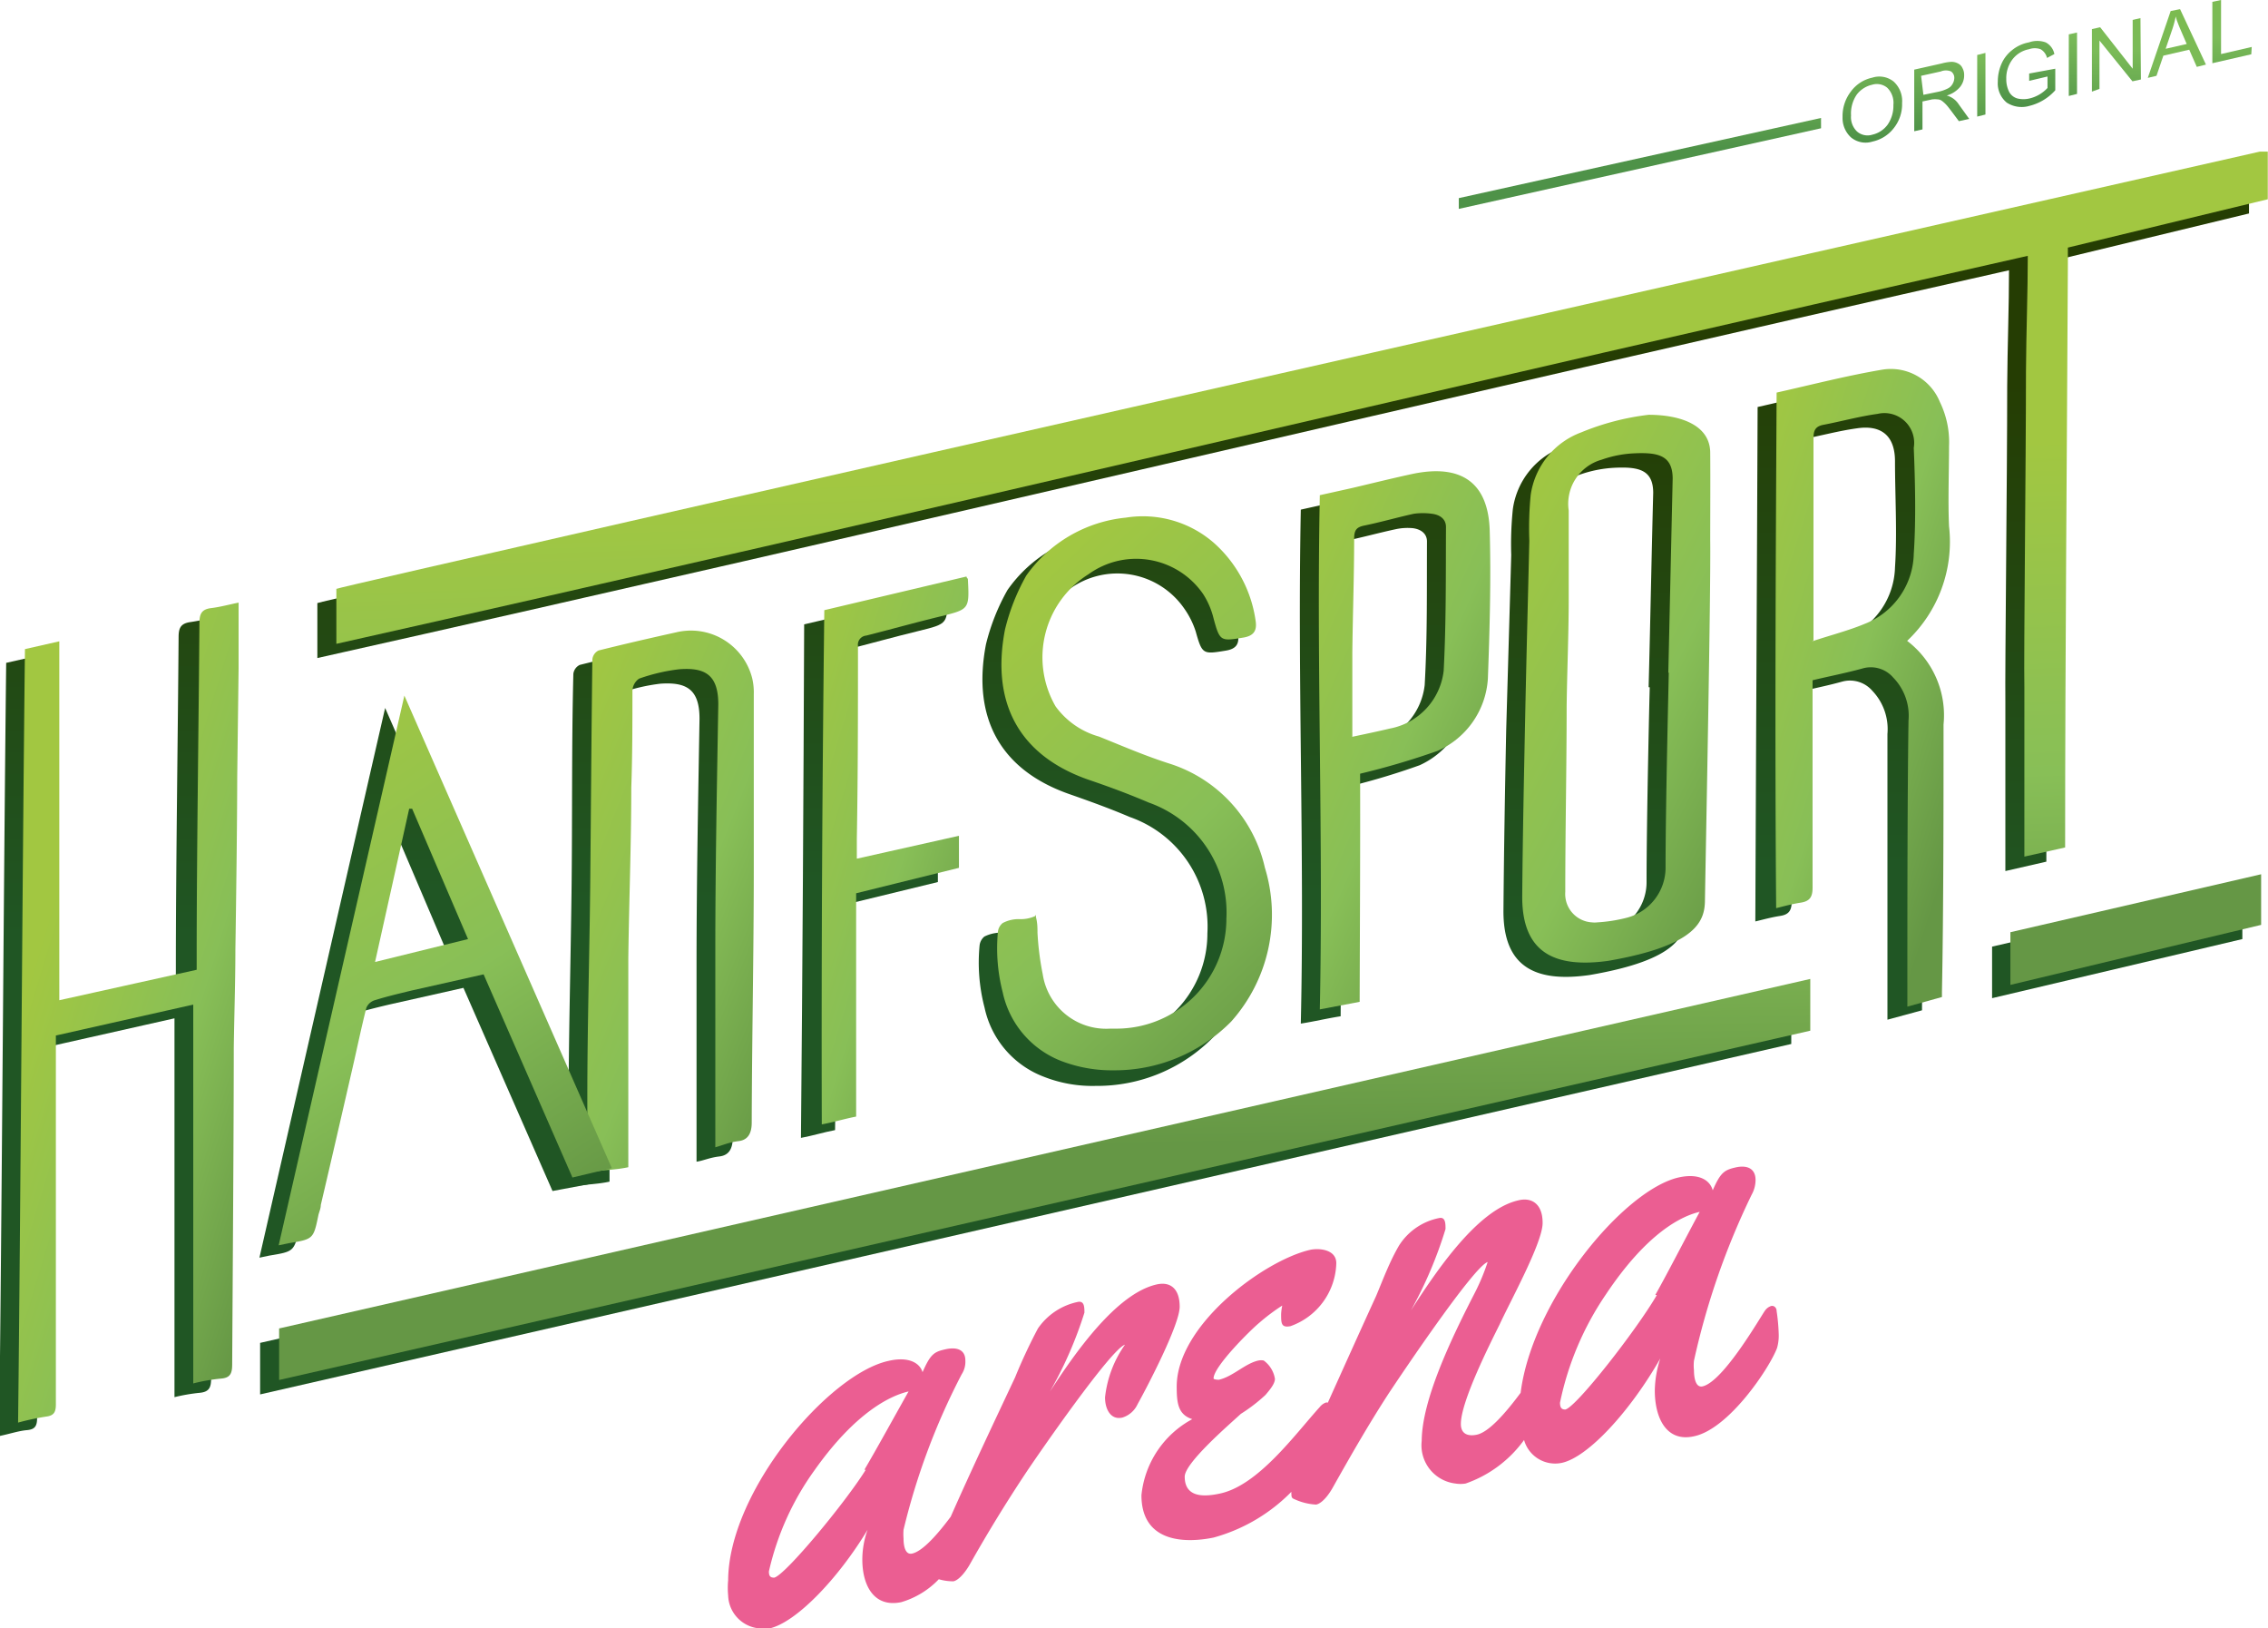 <svg xmlns="http://www.w3.org/2000/svg" xmlns:xlink="http://www.w3.org/1999/xlink" viewBox="0 0 99.05 71.09"><defs><linearGradient id="a" x1="-363.97" y1="318.52" x2="-363.97" y2="319.9" gradientTransform="matrix(66.87, 0, 0, -17.51, 24382.9, 5616.62)" gradientUnits="userSpaceOnUse"><stop offset="0.02" stop-color="#205624"/><stop offset="1" stop-color="#253d03"/></linearGradient><linearGradient id="b" x1="-335.74" y1="278.35" x2="-335.74" y2="283.39" gradientTransform="matrix(10.96, 0, 0, -4.79, 3772.15, 1372.22)" xlink:href="#a"/><linearGradient id="c" x1="-330.53" y1="325.59" x2="-330.53" y2="326.27" gradientTransform="matrix(9.49, 0, 0, -35.77, 3142.79, 11687.66)" xlink:href="#a"/><linearGradient id="d" x1="-321.2" y1="323.03" x2="-321.2" y2="323.89" gradientTransform="matrix(7.66, 0, 0, -27.81, 2540.95, 9021.83)" xlink:href="#a"/><linearGradient id="e" x1="-324.49" y1="321.44" x2="-324.49" y2="322.45" gradientTransform="matrix(8.22, 0, 0, -23.91, 2737.41, 7726.71)" xlink:href="#a"/><linearGradient id="f" x1="-338.7" y1="321.76" x2="-338.7" y2="322.76" gradientTransform="matrix(12.01, 0, 0, -24.2, 4117.6, 7825.05)" xlink:href="#a"/><linearGradient id="g" x1="-318.74" y1="321.72" x2="-318.74" y2="322.74" gradientTransform="matrix(7.29, 0, 0, -23.68, 2351.82, 7658.19)" xlink:href="#a"/><linearGradient id="h" x1="-344.09" y1="322" x2="-344.09" y2="323.01" gradientTransform="matrix(14.56, 0, 0, -24.02, 5029.32, 7773.89)" xlink:href="#a"/><linearGradient id="i" x1="-320.21" y1="321.33" x2="-320.21" y2="322.36" gradientTransform="matrix(7.51, 0, 0, -23.49, 2464.13, 7587.6)" xlink:href="#a"/><linearGradient id="j" x1="-311.69" y1="321.72" x2="-311.69" y2="322.73" gradientTransform="matrix(6.4, 0, 0, -23.87, 2033.02, 7718.48)" xlink:href="#a"/><linearGradient id="k" x1="-365.11" y1="323.71" x2="-365.11" y2="324.49" gradientTransform="matrix(84.36, 0, 0, -30.77, 30855.89, 10001.29)" xlink:href="#a"/><linearGradient id="l" x1="-349.53" y1="308.86" x2="-349.59" y2="309.19" gradientTransform="matrix(19.78, 0, 0, -15.04, 6982.08, 4806.04)" gradientUnits="userSpaceOnUse"><stop offset="0" stop-color="#bd2969"/><stop offset="0.49" stop-color="#e82e7f"/><stop offset="1" stop-color="#eb5e92"/></linearGradient><linearGradient id="m" x1="-355.42" y1="311.14" x2="-355.46" y2="311.43" gradientTransform="matrix(27.9, 0, 0, -16.33, 10003.13, 5232.49)" xlink:href="#l"/><linearGradient id="n" x1="-363.97" y1="317.89" x2="-364.06" y2="319.39" gradientTransform="matrix(66.87, 0, 0, -17.51, 24383.73, 5616.32)" gradientUnits="userSpaceOnUse"><stop offset="0" stop-color="#659745"/><stop offset="0.45" stop-color="#88bf57"/><stop offset="1" stop-color="#a2c741"/></linearGradient><linearGradient id="o" x1="-335.78" y1="278.4" x2="-336.34" y2="283.88" gradientTransform="matrix(10.96, 0, 0, -4.79, 3772.98, 1371.92)" xlink:href="#n"/><linearGradient id="p" x1="-330.16" y1="325.04" x2="-330.81" y2="325.78" gradientTransform="matrix(9.49, 0, 0, -35.77, 3143.25, 11687.03)" xlink:href="#n"/><linearGradient id="q" x1="-320.84" y1="322.96" x2="-321.65" y2="323.9" gradientTransform="matrix(7.66, 0, 0, -27.81, 2542.05, 9021.2)" xlink:href="#n"/><linearGradient id="r" x1="-324.1" y1="321.26" x2="-324.85" y2="322.36" gradientTransform="matrix(8.22, 0, 0, -23.91, 2738.14, 7725.76)" xlink:href="#n"/><linearGradient id="s" x1="-338.45" y1="321.37" x2="-338.97" y2="322.46" gradientTransform="matrix(12.01, 0, 0, -24.19, 4117.84, 7823.6)" xlink:href="#n"/><linearGradient id="t" x1="-318.34" y1="321.13" x2="-319.19" y2="322.23" gradientTransform="matrix(7.29, 0, 0, -23.68, 2353, 7657.72)" xlink:href="#n"/><linearGradient id="u" x1="-344.03" y1="321.3" x2="-344.46" y2="322.39" gradientTransform="matrix(14.56, 0, 0, -24.02, 5029.74, 7773.6)" xlink:href="#n"/><linearGradient id="v" x1="-319.83" y1="321.05" x2="-320.65" y2="322.17" gradientTransform="matrix(7.51, 0, 0, -23.49, 2465.32, 7587.3)" xlink:href="#n"/><linearGradient id="w" x1="-311.17" y1="321.22" x2="-312.13" y2="322.32" gradientTransform="matrix(6.4, 0, 0, -23.87, 2033.13, 7718.5)" xlink:href="#n"/><linearGradient id="x" x1="-365.03" y1="323.49" x2="-365.11" y2="324.34" gradientTransform="matrix(84.36, 0, 0, -30.77, 30856.36, 10000.33)" xlink:href="#n"/><linearGradient id="y" x1="-227.39" y1="241.5" x2="-227.39" y2="244.49" gradientTransform="matrix(2.6, 0, 0, -2.88, 673.82, 701.63)" gradientUnits="userSpaceOnUse"><stop offset="0" stop-color="#4e9248"/><stop offset="0.45" stop-color="#7bbb58"/><stop offset="1" stop-color="#7cbb48"/></linearGradient><linearGradient id="z" x1="-215.91" y1="245.8" x2="-215.91" y2="248.63" gradientTransform="matrix(2.41, 0, 0, -3.03, 604.9, 750.62)" xlink:href="#y"/><linearGradient id="aa" x1="614.6" y1="237.52" x2="614.6" y2="240.6" gradientTransform="matrix(0.38, 0, 0, -2.77, -144.56, 664.16)" xlink:href="#y"/><linearGradient id="ab" x1="-222.87" y1="240.76" x2="-222.87" y2="243.75" gradientTransform="matrix(2.52, 0, 0, -2.88, 650.86, 697.97)" xlink:href="#y"/><linearGradient id="ac" x1="619.74" y1="237.05" x2="619.74" y2="240.15" gradientTransform="matrix(0.37, 0, 0, -2.77, -141.27, 661.95)" xlink:href="#y"/><linearGradient id="ad" x1="-197.41" y1="248.82" x2="-197.41" y2="251.52" gradientTransform="matrix(2.15, 0, 0, -3.16, 516.85, 792.32)" xlink:href="#y"/><linearGradient id="ae" x1="-223.72" y1="244.27" x2="-223.72" y2="247.12" gradientTransform="matrix(2.54, 0, 0, -3, 662.89, 739.53)" xlink:href="#y"/><linearGradient id="af" x1="-153.88" y1="236.21" x2="-153.88" y2="239.32" gradientTransform="matrix(1.72, 0, 0, -2.76, 361.5, 657.44)" xlink:href="#y"/><linearGradient id="ag" x1="-346.11" y1="267.17" x2="-346.11" y2="269.32" gradientTransform="matrix(15.82, 0, 0, -3.97, 5545.65, 1067.13)" xlink:href="#y"/></defs><title>logo_small</title><path d="M78.23,43.37v2.21L11.36,60.88V58.63C33,53.71,56.55,48.31,78.23,43.37Z" transform="translate(0 0)" style="fill:url(#a)"/><path d="M97.93,38.79V41L87,43.58V41.33Z" transform="translate(0 0)" style="fill:url(#b)"/><path d="M7.62,61c0-4.33,0-12.21,0-16.54l-6,1.35v1.1c0,3.77,0,11.19,0,15,0,.36-.1.5-.45.53s-.73.16-1.21.26c.12-9.42.2-24.35.31-33.76l1.46-.33c0,4.58,0,11-.05,15.68l6-1.34v-.79c0-4.14.09-10.2.12-14.35,0-.4.1-.59.51-.65s.8-.15,1.2-.23c0,1,0,1.93,0,2.89l-.06,4.75c0,1.86-.05,5.64-.08,7.5,0,1.43-.05,2.86-.07,4.29,0,3.39,0,10.43-.08,13.81,0,.39-.07.6-.5.64A7.84,7.84,0,0,0,7.62,61Z" transform="translate(0 0)" style="fill:url(#c)"/><path d="M76.76,17.77c1.56-.35,3.08-.74,4.61-1a2.3,2.3,0,0,1,2.52,1.41,3.91,3.91,0,0,1,.41,1.93c0,1.09,0,2.41,0,3.5a6,6,0,0,1-1.83,5A4.09,4.09,0,0,1,84,32.21c0,3.43,0,8.24-.06,11.67,0,.06,0,.13,0,.23l-1.51.41c0-.24,0-.43,0-.62,0-3.49,0-8.37,0-11.86a2.42,2.42,0,0,0-.66-1.88,1.29,1.29,0,0,0-1.32-.4c-.72.2-1.46.34-2.2.52v1.26c0,2.64,0,5.16,0,7.8,0,.41-.12.59-.51.65s-.7.15-1.08.24C76.69,32.77,76.73,25.26,76.76,17.77Zm1.55,10.82c.82-.26,1.58-.45,2.29-.75a3.39,3.39,0,0,0,2.16-3.07c.1-1.46,0-3.16,0-4.63,0-1.1-.58-1.6-1.66-1.44-.8.11-1.6.33-2.39.48-.34.07-.42.25-.42.58,0,2.69,0,5.61,0,8.31C78.29,28.19,78.3,28.32,78.31,28.59Z" transform="translate(0 0)" style="fill:url(#d)"/><path d="M73.63,39.9c0,.9-.3,2-4.21,2.67-2.32.33-3.78-.31-3.76-2.83s.07-5.43.12-7.87L66,24.23a14.92,14.92,0,0,1,.07-2,3.39,3.39,0,0,1,2.2-2.72,11,11,0,0,1,2.93-.77c1.41,0,2.68.44,2.69,1.65s0,2.74,0,3.81C73.89,26.37,73.69,37,73.63,39.9ZM72,30c.07-2.64.13-5.83.2-8.48,0-1-.62-1.14-1.63-1.1a5.37,5.37,0,0,0-1.48.27,2.07,2.07,0,0,0-1.44,2.23c0,.11,0,2.66,0,3.84,0,1.57-.06,3.13-.08,4.71,0,2.7-.06,5.39-.07,8.1a1.25,1.25,0,0,0,1.16,1.33h.25a5.91,5.91,0,0,0,1.25-.19,2.25,2.25,0,0,0,1.75-2.23c0-2.68.13-8.33.14-8.47Z" transform="translate(0 0)" style="fill:url(#e)"/><path d="M54.42,38.51A6.21,6.21,0,0,0,50.32,34c-1.15-.41-2.18-.8-3.15-1.2a3.59,3.59,0,0,1-1.9-1.32,4.28,4.28,0,0,1,1.45-5.77,3.55,3.55,0,0,1,5,.86,3.7,3.7,0,0,1,.5,1c.28,1,.32,1,1.29.84h0c.46-.07.62-.27.56-.71a5.6,5.6,0,0,0-1.84-3.4,4.74,4.74,0,0,0-3.84-1.08A6,6,0,0,0,44,25.76a9.3,9.3,0,0,0-.94,2.37c-.62,3.23.64,5.49,3.64,6.54,1,.35,1.82.65,2.64,1a5.07,5.07,0,0,1,3.39,5.08A4.79,4.79,0,0,1,48,45.55h-.29a2.79,2.79,0,0,1-2.93-2.37,13.8,13.8,0,0,1-.24-1.81q0-.31-.06-.69v-.09l-.08,0a1.5,1.5,0,0,1-.66.13,1.62,1.62,0,0,0-.75.17.59.59,0,0,0-.21.4A7.77,7.77,0,0,0,43,44a4.15,4.15,0,0,0,2.56,3,5.77,5.77,0,0,0,2.29.41,7.1,7.1,0,0,0,5.13-2.12A7,7,0,0,0,54.42,38.51Z" transform="translate(0 0)" style="fill:url(#f)"/><path d="M30.42,50.72c0-1.73,0-3.62,0-5.31,0-1.1,0-2.21,0-3.32,0-3.57.07-7.14.13-10.71,0-1.28-.56-1.61-1.71-1.53a8.1,8.1,0,0,0-1.75.41.68.68,0,0,0-.29.51c0,1.42,0,2.83-.05,4.25,0,2.49-.1,5-.13,7.47,0,2.78,0,5.55,0,8.32,0,.2,0,.54,0,.78-.59.13-1.14.11-1.79.25,0-1.1,0-2.17,0-3.24,0-3.21.09-6.42.13-9.64s0-6.36.08-9.54a.5.5,0,0,1,.28-.39c1.12-.28,2.25-.54,3.38-.79a2.75,2.75,0,0,1,3.32,2,3.34,3.34,0,0,1,.08.7c0,2.55,0,5.09,0,7.64C32,42.3,32,46,32,49.68c0,.45-.15.76-.58.81S30.74,50.67,30.42,50.72Z" transform="translate(0 0)" style="fill:url(#g)"/><path d="M25.89,51.67,24.13,52l-3.89-8.87-3.16.71c-.52.12-1,.24-1.56.4a.62.62,0,0,0-.36.35c-.22.87-.4,1.74-.6,2.61l-1.38,5.95c0,.14-.07.28-.1.43-.23,1.06-.23,1.06-1.32,1.24l-.43.09c1.83-8,3.64-15.93,5.49-24ZM17.17,35.94,17,36l-1.49,6.61,4.06-.92-2.44-5.72Z" transform="translate(0 0)" style="fill:url(#h)"/><path d="M58.55,44.37c-.63.1-1.16.23-1.74.32.17-7.47-.15-14.94,0-22.44l1.44-.32c.89-.21,1.77-.43,2.67-.62,2-.41,3.26.36,3.32,2.48s0,4.32-.09,6.47A3.68,3.68,0,0,1,62,33.41a30.84,30.84,0,0,1-3.39,1C58.58,37.5,58.57,41.14,58.55,44.37ZM58.22,32.8l1.64-.35a2.92,2.92,0,0,0,2.36-2.54c.12-2.09.09-4.18.1-6.27,0-.36-.29-.54-.62-.58a2.48,2.48,0,0,0-.77.05c-.74.16-1.46.36-2.19.51a.45.45,0,0,0-.42.52c0,1.66-.06,3.32-.08,5,0,1.19,0,2.38,0,3.68Z" transform="translate(0 0)" style="fill:url(#i)"/><path d="M35.12,27.26l6.22-1.46c0,.06,0,.08,0,.11.07,1.33.07,1.32-1.23,1.64-1.07.26-2.14.56-3.21.83-.27.07-.35.18-.35.46,0,2.81,0,5.61-.06,8.42v.85l4.47-1v1.4l-4.44,1.08c0,3.32,0,6.46-.05,9.75-.52.1-1,.25-1.49.34C35.05,42.19,35.09,34.8,35.12,27.26Z" transform="translate(0 0)" style="fill:url(#j)"/><path d="M87.74,11.8c0,.33,0-.36,0-.09,0,1.72-.07,3.43-.08,5.14,0,4-.1,12.45-.08,13.78,0,.9,0,4.7,0,7.4l1.79-.41c0-8.33.08-17.37.12-25.44,0-.57,0-.18,0-.75l8.73-2.11V7.25l-.36,0c-1.84.41-84,19-84,19.08,0,.32,0,2.05,0,2.4C38.87,23.13,62.73,17.44,87.74,11.8Z" transform="translate(0 0)" style="fill:url(#k)"/><path d="M50.51,56.08c-1.76.4-3.57,3-4.66,4.68a17.36,17.36,0,0,0,1.51-3.45c0-.23,0-.52-.28-.47A2.81,2.81,0,0,0,45.33,58a23.39,23.39,0,0,0-1,2.14c-.94,2-1.89,4-2.81,6.08-.56.75-1.22,1.51-1.69,1.61-.29.06-.37-.32-.37-.66a2.45,2.45,0,0,1,0-.38A29.59,29.59,0,0,1,42,60a1,1,0,0,0,.16-.6c0-.48-.38-.6-.87-.49s-.65.2-1,1c-.12-.41-.62-.7-1.5-.49C36.18,60,31.82,65.11,31.8,69a3.49,3.49,0,0,0,0,.65,1.49,1.49,0,0,0,1.53,1.45l.26,0c1.15-.24,3-2.15,4.3-4.31a3.87,3.87,0,0,0-.23,1.3c0,1.12.5,2.11,1.7,1.86a3.72,3.72,0,0,0,1.64-1,2.3,2.3,0,0,0,.64.09c.26-.06.55-.45.71-.73.76-1.35,1.58-2.69,2.45-4,.58-.87,3.73-5.42,4.33-5.6l0,0a4.9,4.9,0,0,0-.87,2.3c0,.53.26,1,.76.88a1.08,1.08,0,0,0,.66-.58c.45-.81,1.84-3.48,1.84-4.26S51.12,55.94,50.51,56.08Zm-12.7,8.09c-.89,1.43-3.53,4.62-4,4.71-.16,0-.23-.06-.23-.27a12.08,12.08,0,0,1,2-4.43c1.8-2.54,3.32-3.25,4.1-3.43-.61,1.08-1.41,2.54-1.93,3.42Z" transform="translate(0 0)" style="fill:url(#l)"/><path d="M77.59,57.24c0-.15-.12-.25-.24-.22a.53.53,0,0,0-.26.19c-.18.24-1.82,3.12-2.74,3.32-.29.06-.37-.36-.37-.71a1.9,1.9,0,0,1,0-.41,32.62,32.62,0,0,1,2.52-7.25,1.33,1.33,0,0,0,.17-.64c0-.52-.39-.66-.87-.55s-.66.21-1,1c-.12-.45-.61-.76-1.5-.56-2.4.56-6.38,5.36-6.89,9.4-.64.86-1.38,1.72-1.92,1.83-.34.07-.69,0-.69-.47,0-1,1.31-3.57,1.7-4.36.46-1,1.86-3.54,1.87-4.4s-.49-1.15-1.07-1c-1.78.41-3.57,3.08-4.68,4.8a18.22,18.22,0,0,0,1.51-3.55c0-.24,0-.54-.28-.48a2.69,2.69,0,0,0-1.75,1.2c-.41.7-.69,1.46-1,2.2-.71,1.55-1.41,3.11-2.11,4.66a.16.16,0,0,0-.1,0,.63.63,0,0,0-.26.2c-1.07,1.18-2.68,3.42-4.36,3.77-.61.13-1.53.22-1.53-.74,0-.61,2-2.32,2.45-2.74a7.21,7.21,0,0,0,1.08-.83c.15-.18.41-.47.41-.7a1.23,1.23,0,0,0-.49-.8.6.6,0,0,0-.23,0c-.59.13-1.11.7-1.73.84,0,0-.23,0-.23-.06,0-.51,1.59-2.09,2-2.43a8.7,8.7,0,0,1,1-.75,2.35,2.35,0,0,0-.05.37c0,.4,0,.61.41.53a3,3,0,0,0,2-2.75c0-.6-.75-.67-1.15-.58-2,.46-5.8,3.26-5.82,5.95,0,.72.05,1.24.68,1.44a4.25,4.25,0,0,0-2.22,3.32c0,2,1.78,2.13,3.15,1.85a7.56,7.56,0,0,0,3.4-2,.31.31,0,0,0,0,.1c0,.08,0,.16.08.2a2.58,2.58,0,0,0,1,.26c.28-.06.57-.46.73-.75.77-1.37,1.56-2.75,2.43-4.09.59-.89,3.73-5.56,4.33-5.75l0,0a9.41,9.41,0,0,1-.62,1.46c-1,1.95-2.25,4.58-2.26,6.35a1.68,1.68,0,0,0,1.47,1.86,1.36,1.36,0,0,0,.45,0,5.29,5.29,0,0,0,2.55-1.9,1.41,1.41,0,0,0,1.64,1c1.15-.24,3-2.26,4.31-4.56a4.73,4.73,0,0,0-.24,1.4c0,1.19.5,2.26,1.7,2,1.54-.31,3.32-3,3.64-3.86a2,2,0,0,0,.07-.64A8.24,8.24,0,0,0,77.59,57.24Zm-5.23-.7c-.89,1.53-3.53,4.91-4,5-.16,0-.23-.08-.23-.3a13.06,13.06,0,0,1,2-4.72c1.8-2.7,3.31-3.43,4.1-3.61-.62,1.15-1.42,2.71-1.94,3.63Z" transform="translate(0 0)" style="fill:url(#m)"/><path d="M79.06,42.74V45L12.19,60.25V58Z" transform="translate(0 0)" style="fill:url(#n)"/><path d="M98.75,38.17v2.21L87.8,43V40.7Z" transform="translate(0 0)" style="fill:url(#o)"/><path d="M8.44,60.4c0-4.33,0-12.21,0-16.54l-6,1.35c0,.42,0,.77,0,1.11,0,3.77,0,11.19,0,15,0,.35-.1.49-.44.53a11.21,11.21,0,0,0-1.21.26c.11-9.42.19-24.36.3-33.77L2.59,28c0,4.57,0,11,0,15.67l6-1.33v-.79c0-4.15.09-10.21.12-14.35,0-.4.1-.6.51-.65s.8-.16,1.2-.24c0,1,0,1.94,0,2.89l-.06,4.75c0,1.86-.05,5.64-.08,7.5,0,1.43-.05,2.86-.07,4.29,0,3.39-.05,10.43-.07,13.82,0,.39-.07.6-.5.63A8,8,0,0,0,8.44,60.4Z" transform="translate(0 0)" style="fill:url(#p)"/><path d="M77.59,17.14c1.56-.35,3.07-.74,4.61-1a2.31,2.31,0,0,1,2.52,1.41,4,4,0,0,1,.4,1.93c0,1.09-.05,2.41,0,3.5a5.94,5.94,0,0,1-1.83,5,4.08,4.08,0,0,1,1.59,3.65c0,3.43,0,8.24-.07,11.67,0,.07,0,.13,0,.23l-1.51.42c0-.25,0-.44,0-.63,0-3.49,0-8.37.05-11.86a2.39,2.39,0,0,0-.67-1.88,1.29,1.29,0,0,0-1.32-.4c-.72.2-1.45.34-2.2.52v1.26c0,2.65,0,5.16,0,7.8,0,.41-.13.59-.52.65s-.7.15-1.07.24C77.51,32.14,77.55,24.63,77.59,17.14ZM79.14,28c.81-.27,1.57-.46,2.29-.76a3.36,3.36,0,0,0,2.15-3.06c.1-1.47.06-3.17,0-4.63A1.3,1.3,0,0,0,82,18.07c-.8.11-1.59.33-2.38.48-.34.07-.42.25-.42.58,0,2.7,0,5.61,0,8.31,0,.13,0,.25,0,.52Z" transform="translate(0 0)" style="fill:url(#q)"/><path d="M74.46,39.27c0,.91-.3,2-4.22,2.68-2.31.32-3.78-.32-3.76-2.84s.08-5.42.13-7.87.12-5.09.18-7.63a14.8,14.8,0,0,1,.06-2,3.43,3.43,0,0,1,2.2-2.73A11.09,11.09,0,0,1,72,18.11c1.4,0,2.68.45,2.69,1.65s0,2.74,0,3.81C74.72,25.74,74.51,36.37,74.46,39.27Zm-1.6-9.9c.06-2.64.13-5.83.19-8.47,0-1-.61-1.15-1.62-1.11a4.91,4.91,0,0,0-1.48.28,2,2,0,0,0-1.44,2.22c0,.12,0,2.66,0,3.85,0,1.56-.07,3.13-.09,4.7,0,2.7-.06,5.4-.06,8.1a1.24,1.24,0,0,0,1.16,1.33,1,1,0,0,0,.24,0A6.71,6.71,0,0,0,71,40.08a2.26,2.26,0,0,0,1.74-2.24c0-2.68.14-8.32.14-8.47Z" transform="translate(0 0)" style="fill:url(#r)"/><path d="M55.24,37.88a6.19,6.19,0,0,0-4.1-4.52C50,33,49,32.56,48,32.16a3.52,3.52,0,0,1-1.9-1.32,4.28,4.28,0,0,1,1.44-5.77,3.55,3.55,0,0,1,5,.86A3.47,3.47,0,0,1,53,27c.27,1,.31,1,1.28.84h0c.45-.07.62-.28.56-.71A5.59,5.59,0,0,0,53,23.69a4.72,4.72,0,0,0-3.83-1.09,6.05,6.05,0,0,0-4.35,2.53,9.21,9.21,0,0,0-.93,2.36c-.62,3.23.64,5.5,3.64,6.55,1,.34,1.82.65,2.64,1a5.09,5.09,0,0,1,3.39,5.07,4.8,4.8,0,0,1-4.8,4.8h-.28a2.8,2.8,0,0,1-2.94-2.37,12.41,12.41,0,0,1-.23-1.82c0-.21,0-.43-.07-.69v-.09L45.2,40a1.53,1.53,0,0,1-.66.13,1.48,1.48,0,0,0-.75.17.57.57,0,0,0-.21.4,7.7,7.7,0,0,0,.21,2.62,4.15,4.15,0,0,0,2.55,3,6.19,6.19,0,0,0,2.29.41,7.15,7.15,0,0,0,5.14-2.13A7,7,0,0,0,55.24,37.88Z" transform="translate(0 0)" style="fill:url(#s)"/><path d="M31.24,50.09c0-1.73,0-3.61,0-5.31,0-1.1,0-2.21,0-3.32,0-3.57.07-7.14.13-10.71,0-1.28-.57-1.62-1.71-1.53a8,8,0,0,0-1.75.41.68.68,0,0,0-.29.51c0,1.42,0,2.83-.05,4.25,0,2.49-.1,5-.13,7.48,0,2.77,0,5.54,0,8.31,0,.2,0,.54,0,.78-.59.13-1.15.11-1.79.25,0-1.1,0-2.17,0-3.24,0-3.21.1-6.42.13-9.64s.05-6.36.09-9.54a.49.49,0,0,1,.27-.39c1.12-.28,2.25-.54,3.38-.79a2.76,2.76,0,0,1,3.33,2,2.65,2.65,0,0,1,.07.69c0,2.55,0,5.09,0,7.64,0,3.69-.08,7.38-.09,11.07,0,.45-.15.76-.57.81S31.57,50,31.24,50.09Z" transform="translate(0 0)" style="fill:url(#t)"/><path d="M26.72,51,25,51.41l-3.88-8.87-3.16.71c-.53.13-1.05.25-1.56.41A.59.59,0,0,0,16,44c-.22.87-.4,1.74-.6,2.61-.46,2-.92,4-1.39,6,0,.14-.06.28-.1.42-.22,1.07-.22,1.07-1.31,1.25l-.43.09,5.49-24ZM18,35.31l-.13,0L16.38,42,20.44,41Z" transform="translate(0 0)" style="fill:url(#u)"/><path d="M59.38,43.74l-1.74.33c.16-7.48-.15-14.95,0-22.45l1.44-.32c.89-.21,1.77-.43,2.66-.62,2.05-.41,3.26.36,3.32,2.49s0,4.31-.08,6.46a3.7,3.7,0,0,1-2.19,3.15,33.22,33.22,0,0,1-3.39,1C59.41,36.87,59.39,40.52,59.38,43.74Zm-.33-11.57c.56-.12,1.1-.23,1.64-.36a2.9,2.9,0,0,0,2.36-2.53c.11-2.09.09-4.18.1-6.27,0-.37-.29-.54-.62-.58a2.92,2.92,0,0,0-.78,0c-.73.16-1.45.37-2.19.52-.31.07-.41.19-.42.52,0,1.66-.06,3.32-.08,5,0,1.19,0,2.38,0,3.68Z" transform="translate(0 0)" style="fill:url(#v)"/><path d="M36,26.64l6.21-1.47c0,.06.06.09.06.11.07,1.34.06,1.32-1.23,1.64-1.07.26-2.14.56-3.21.83a.4.4,0,0,0-.36.46c0,2.81,0,5.61-.05,8.42v.86l4.46-1v1.4L37.39,39c0,3.32,0,6.46,0,9.75-.52.1-1,.25-1.5.34C35.87,41.56,35.91,34.17,36,26.64Z" transform="translate(0 0)" style="fill:url(#w)"/><path d="M88.56,11.17c0,.33,0-.36,0-.09,0,1.72-.07,3.43-.08,5.14,0,4-.1,12.45-.07,13.78,0,.9,0,4.7,0,7.4L90.19,37c0-8.33.08-17.36.12-25.44,0-.57,0-.18,0-.75l8.73-2.11V6.62l-.35,0c-1.84.42-84,19-84,19.09,0,.32,0,2.05,0,2.4C39.7,22.5,63.56,16.81,88.56,11.17Z" transform="translate(0 0)" style="fill:url(#x)"/><path d="M81.77,3.39a1,1,0,0,1,.93.17,1.15,1.15,0,0,1,.37.94,1.67,1.67,0,0,1-.36,1.09,1.6,1.6,0,0,1-.93.59A1,1,0,0,1,80.84,6a1.14,1.14,0,0,1-.37-.88A1.76,1.76,0,0,1,80.83,4,1.56,1.56,0,0,1,81.77,3.39Zm0,2.49a1.14,1.14,0,0,0,.67-.44,1.45,1.45,0,0,0,.25-.86.92.92,0,0,0-.27-.75.71.71,0,0,0-.66-.13,1.16,1.16,0,0,0-.67.43,1.46,1.46,0,0,0-.25.91.87.87,0,0,0,.26.7.7.7,0,0,0,.67.14Z" transform="translate(0 0)" style="fill:url(#y)"/><path d="M86,5.19l-.45.1c-.27-.36-.44-.59-.51-.67a1.34,1.34,0,0,0-.21-.2.33.33,0,0,0-.2-.08,1.07,1.07,0,0,0-.25,0l-.42.09V5.65l-.36.08,0-2.69,1.2-.27a2,2,0,0,1,.42-.07.59.59,0,0,1,.29.07.41.41,0,0,1,.2.21.6.6,0,0,1,.07.3.8.8,0,0,1-.19.53,1.19,1.19,0,0,1-.57.36h0a.9.9,0,0,1,.52.38Zm-2-1.05L84.68,4a1.63,1.63,0,0,0,.37-.13.47.47,0,0,0,.22-.2.53.53,0,0,0,.08-.27.34.34,0,0,0-.14-.28.59.59,0,0,0-.45,0l-.86.19Z" transform="translate(0 0)" style="fill:url(#z)"/><path d="M86.71,5l-.36.09,0-2.69.36-.09Z" transform="translate(0 0)" style="fill:url(#aa)"/><path d="M89.76,3.94a2.22,2.22,0,0,1-1.12.68,1.2,1.2,0,0,1-1-.14,1.09,1.09,0,0,1-.39-.92,1.93,1.93,0,0,1,.15-.75,1.54,1.54,0,0,1,.46-.61,1.62,1.62,0,0,1,.75-.35,1.08,1.08,0,0,1,.73,0,.73.73,0,0,1,.38.51l-.32.17a.6.6,0,0,0-.28-.38.75.75,0,0,0-.51,0,1.18,1.18,0,0,0-.74.47,1.36,1.36,0,0,0-.25.83,1.22,1.22,0,0,0,.13.57.59.59,0,0,0,.36.28,1.14,1.14,0,0,0,.52,0,1.55,1.55,0,0,0,.79-.46v-.5l-.8.19V3.21L89.76,3Z" transform="translate(0 0)" style="fill:url(#ab)"/><path d="M90.71,4.1l-.36.09V1.5l.36-.08Z" transform="translate(0 0)" style="fill:url(#ac)"/><path d="M93.5,3.47l-.37.08L91.69,1.77h0V3.88L91.36,4V1.27l.36-.08L93.14,3h0V.87l.34-.08Z" transform="translate(0 0)" style="fill:url(#ad)"/><path d="M96.34,2.82l-.4.1-.33-.75-1.13.26-.3.88-.38.09,1-2.92L95.21.4Zm-.84-.9c-.23-.53-.36-.83-.38-.9a1.76,1.76,0,0,1-.1-.3h0a4.58,4.58,0,0,1-.14.53l-.3.88Z" transform="translate(0 0)" style="fill:url(#ae)"/><path d="M98.32,2.37l-1.7.39,0-2.68L97,0l0,2.36,1.34-.31Z" transform="translate(0 0)" style="fill:url(#af)"/><path d="M79.53,5.15,63.71,8.65v.47L79.53,5.6Z" transform="translate(0 0)" style="fill:url(#ag)"/></svg>